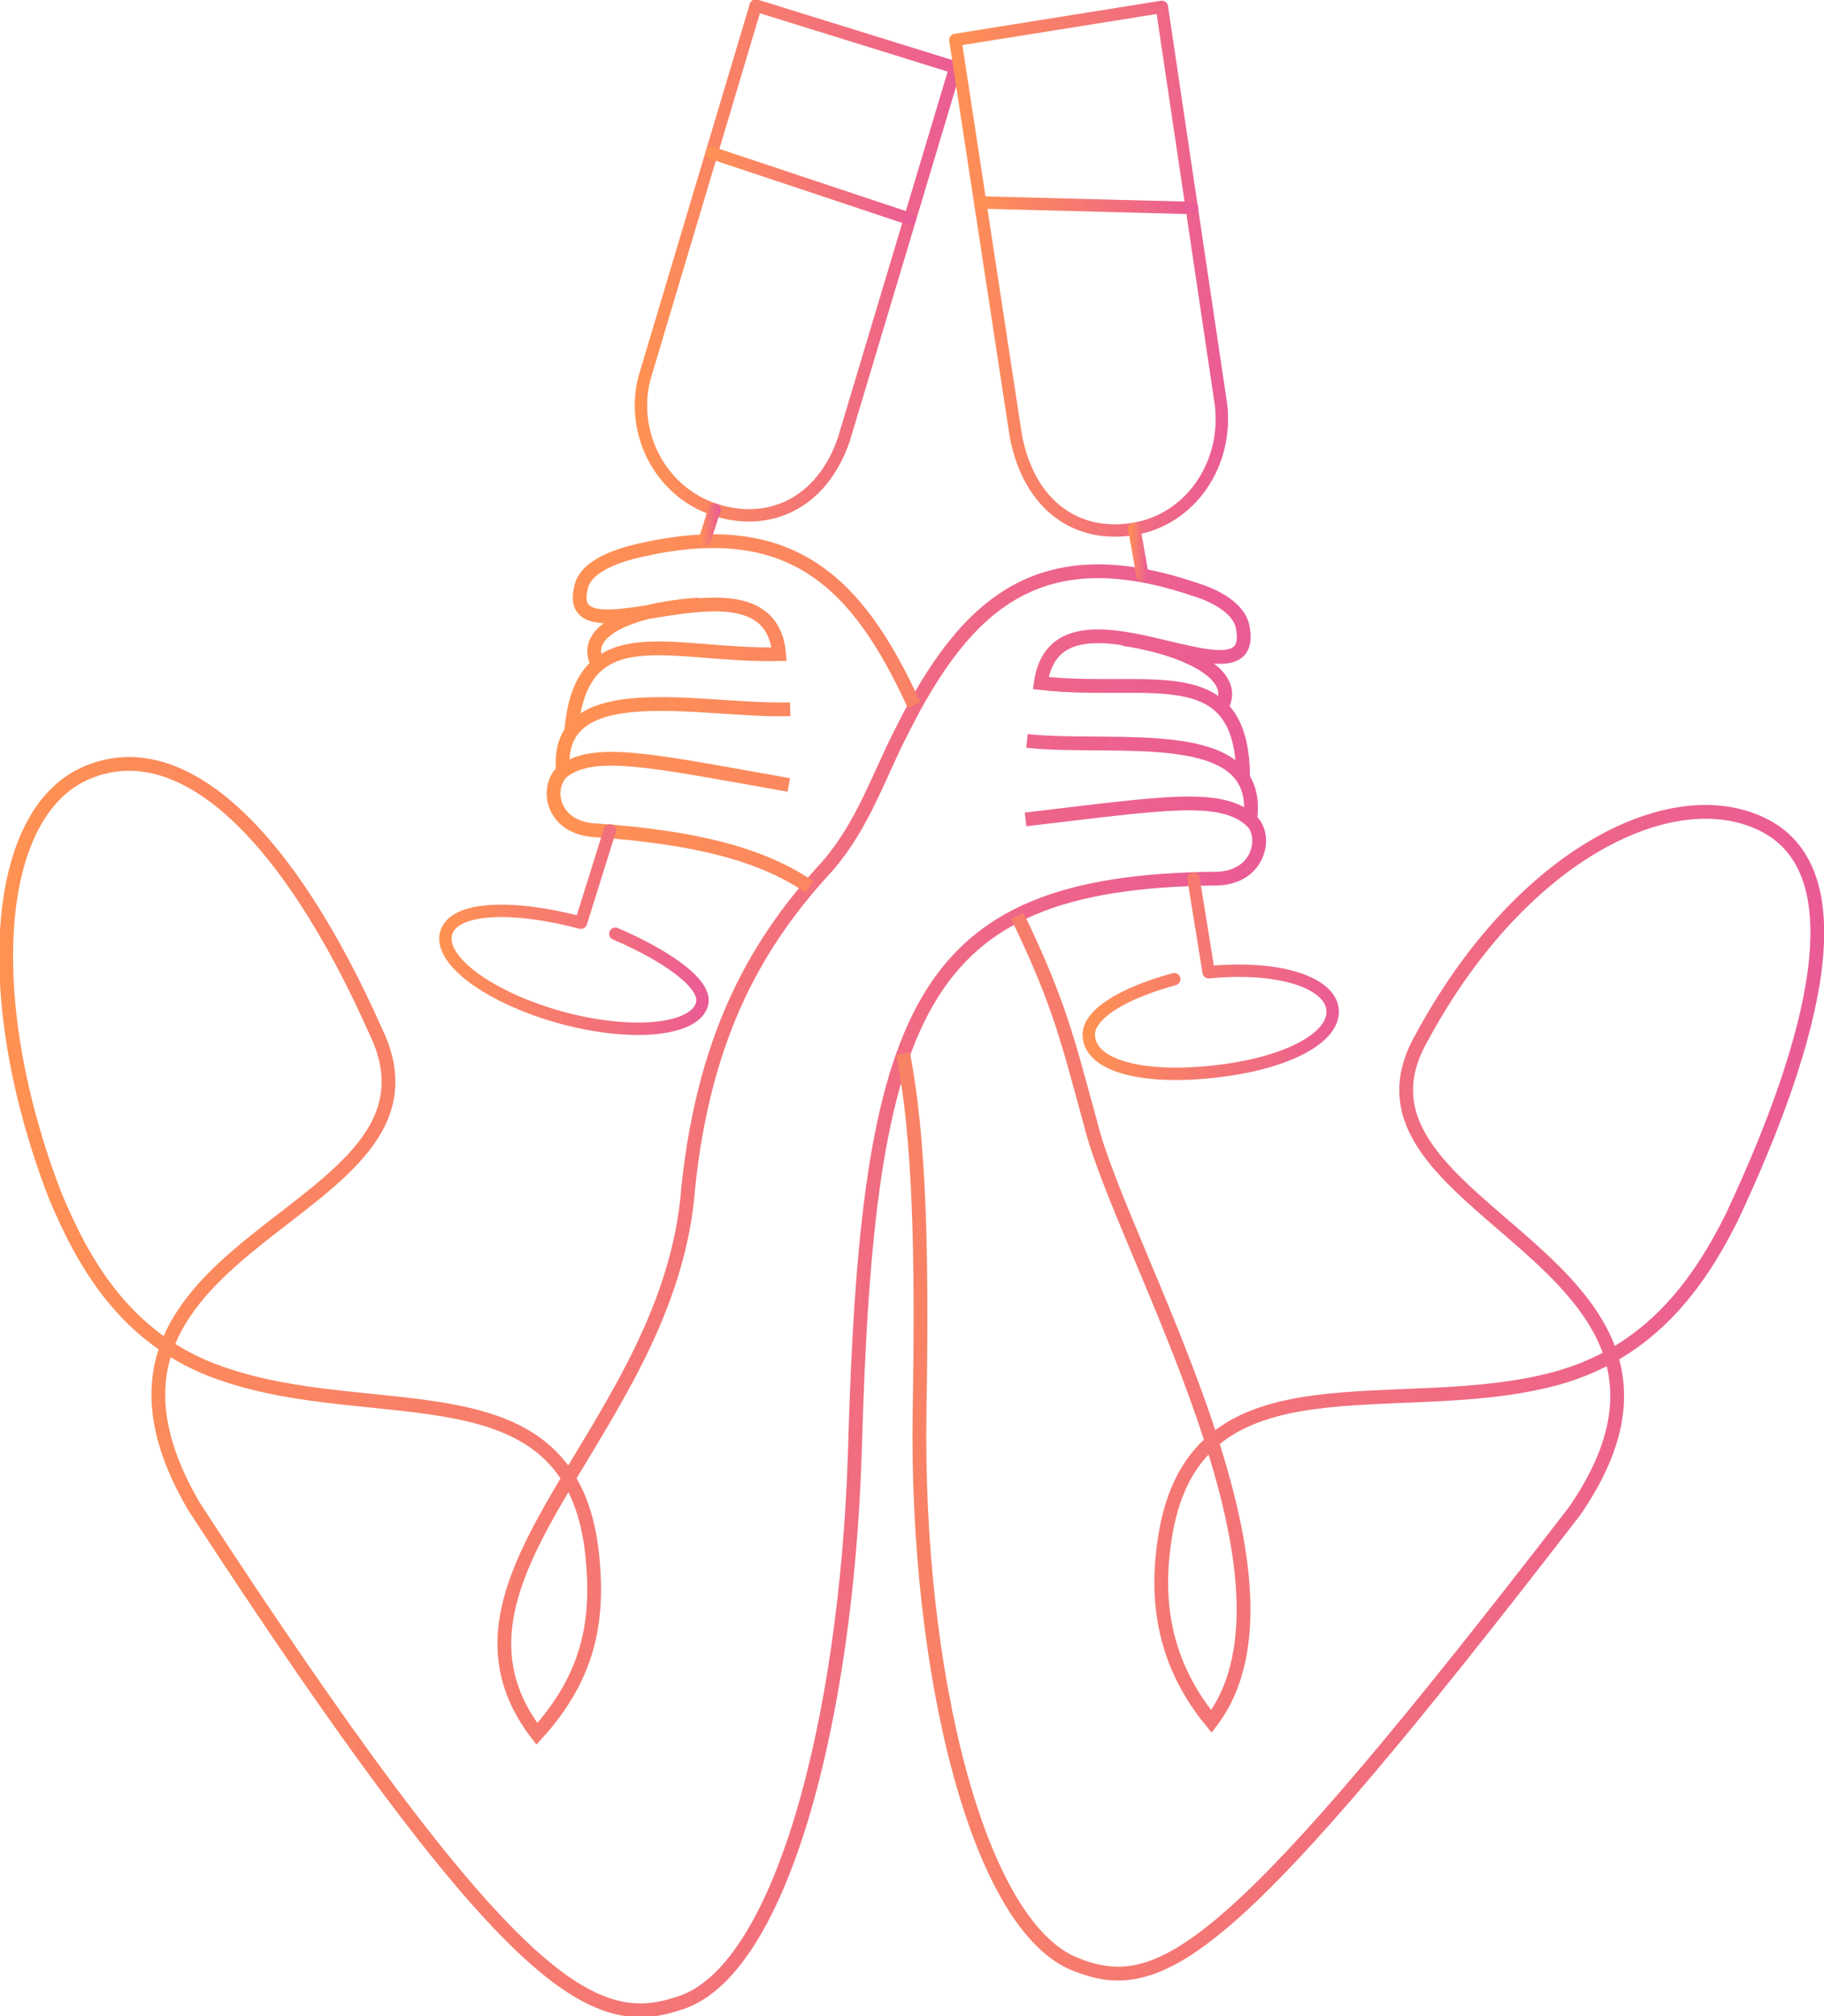 <?xml version="1.0" encoding="UTF-8"?>
<svg id="uuid-287268a2-88dc-48c4-8374-4c0a2954b251" xmlns="http://www.w3.org/2000/svg" version="1.1" xmlns:xlink="http://www.w3.org/1999/xlink" viewBox="0 0 132.5 146.4">
  <defs>
    <style>
      .cls-1 {
        stroke: url(#Nouvelle_nuance_de_dégradé_1-7);
      }

      .cls-1, .cls-2, .cls-3, .cls-4, .cls-5, .cls-6, .cls-7, .cls-8, .cls-9, .cls-10 {
        fill: none;
      }

      .cls-1, .cls-2, .cls-3, .cls-4, .cls-6, .cls-8, .cls-9, .cls-10 {
        stroke-linecap: round;
        stroke-linejoin: round;
        stroke-width: .9px;
      }

      .cls-2 {
        stroke: url(#Nouvelle_nuance_de_dégradé_1-4);
      }

      .cls-3 {
        stroke: url(#Nouvelle_nuance_de_dégradé_1-9);
      }

      .cls-4 {
        stroke: url(#Nouvelle_nuance_de_dégradé_1-6);
      }

      .cls-5 {
        stroke: url(#Nouvelle_nuance_de_dégradé_1-2);
      }

      .cls-5, .cls-7 {
        stroke-miterlimit: 10;
      }

      .cls-6 {
        stroke: url(#Nouvelle_nuance_de_dégradé_1-10);
      }

      .cls-7 {
        stroke: url(#Nouvelle_nuance_de_dégradé_1);
      }

      .cls-8 {
        stroke: url(#Nouvelle_nuance_de_dégradé_1-8);
      }

      .cls-9 {
        stroke: url(#Nouvelle_nuance_de_dégradé_1-5);
      }

      .cls-10 {
        stroke: url(#Nouvelle_nuance_de_dégradé_1-3);
      }
    </style>
    <linearGradient id="Nouvelle_nuance_de_dégradé_1" data-name="Nouvelle nuance de dégradé 1" x1="0" y1="93.7" x2="91.8" y2="93.7" gradientUnits="userSpaceOnUse">
      <stop offset="0" stop-color="#ff9252"/>
      <stop offset="1" stop-color="#ea5b96"/>
    </linearGradient>
    <linearGradient id="Nouvelle_nuance_de_dégradé_1-2" data-name="Nouvelle nuance de dégradé 1" x1="39.7" y1="91.2" x2="132.5" y2="91.2" xlink:href="#Nouvelle_nuance_de_dégradé_1"/>
    <linearGradient id="Nouvelle_nuance_de_dégradé_1-3" data-name="Nouvelle nuance de dégradé 1" x1="46.1" y1="18.9" x2="69.9" y2="18.9" xlink:href="#Nouvelle_nuance_de_dégradé_1"/>
    <linearGradient id="Nouvelle_nuance_de_dégradé_1-4" data-name="Nouvelle nuance de dégradé 1" x1="51.3" y1="13.5" x2="66.5" y2="13.5" xlink:href="#Nouvelle_nuance_de_dégradé_1"/>
    <linearGradient id="Nouvelle_nuance_de_dégradé_1-5" data-name="Nouvelle nuance de dégradé 1" x1="50.8" y1="38.1" x2="52.3" y2="38.1" xlink:href="#Nouvelle_nuance_de_dégradé_1"/>
    <linearGradient id="Nouvelle_nuance_de_dégradé_1-6" data-name="Nouvelle nuance de dégradé 1" x1="32.1" y1="67.5" x2="51.5" y2="67.5" xlink:href="#Nouvelle_nuance_de_dégradé_1"/>
    <linearGradient id="Nouvelle_nuance_de_dégradé_1-7" data-name="Nouvelle nuance de dégradé 1" x1="69" y1="19.5" x2="89.2" y2="19.5" xlink:href="#Nouvelle_nuance_de_dégradé_1"/>
    <linearGradient id="Nouvelle_nuance_de_dégradé_1-8" data-name="Nouvelle nuance de dégradé 1" x1="70.8" y1="14.9" x2="87" y2="14.9" xlink:href="#Nouvelle_nuance_de_dégradé_1"/>
    <linearGradient id="Nouvelle_nuance_de_dégradé_1-9" data-name="Nouvelle nuance de dégradé 1" x1="82" y1="40.1" x2="83.4" y2="40.1" xlink:href="#Nouvelle_nuance_de_dégradé_1"/>
    <linearGradient id="Nouvelle_nuance_de_dégradé_1-10" data-name="Nouvelle nuance de dégradé 1" x1="78.7" y1="70.9" x2="97.3" y2="70.9" xlink:href="#Nouvelle_nuance_de_dégradé_1"/>
  </defs>
  <g id="uuid-cf1ffc99-6c7d-4dc5-aef3-be2a58431cf7">
    <g>
      <path class="cls-7" d="M90.8,59.6c1.1-7.2-9.8-5.1-16.2-5.8M90.3,56.5c0-8.9-6.9-6-14.7-6.9,1.2-8.4,15.7,2.2,14.7-3.9-.2-1.8-2.8-2.7-3.5-2.9-11.2-3.8-16.6.9-21.3,10.3-1.7,3.3-2.8,6.8-5.4,9.8-4.9,5.3-8.9,11.9-10.1,23.3-1.3,17.6-19.8,28.2-11,39.7,4-4.4,4.5-8.6,4-13.2-1.6-13.8-15.7-9-27-13-6.9-2.4-10-8.1-12-12.9-5.4-14-4.6-27.5,2.1-30.6,7-3.2,14.8,4.3,21.2,18.7,6.6,13.7-24.8,14.7-13.2,34.5,22.5,34.5,28.8,38.2,35.1,36.1,7.5-2.1,12.3-20.6,12.9-40.1.9-32.2,4.6-41.3,26-41.6,3.4.1,4-3.1,2.8-4.2-2.2-2-6.2-1.3-16.4-.1M88.7,51.4c1.6-2.7-3.5-4.5-7.1-5"/>
      <path class="cls-5" d="M40.9,56c-.7-7.1,10.1-4.3,16.5-4.5M58.8,64.4c-3.5-2.4-8.4-3.6-15.4-4.1-3.4-.1-3.8-3.2-2.5-4.3,2.3-1.7,6.3-.8,16.4,1M73.9,66.5c3.1,6.4,3.7,9.2,5.3,15,2.2,9.1,16.7,33.1,8.8,43.5-3.7-4.5-4.1-9.3-3.3-13.8,2.4-13.3,16.8-8,28.3-11.1,7-1.9,10.5-7.1,12.8-11.7,6.2-13.2,9-24.9,2.5-28.4s-17.7,1.8-25,15.3c-7.4,12.8,23.8,15.9,11.1,34.4-24.6,31.9-29.9,35.4-36.1,33-7.3-2.6-11.8-21.5-11.5-40.2.2-11.5,0-19.9-1.2-26M41.5,53.1c.7-8.6,7.3-5.4,15.1-5.6-.7-8.2-15.8,1-14.4-4.8.3-1.7,3-2.4,3.7-2.6,11.3-2.8,16.3,1.9,20.5,11.1M43.4,48.2c-1.4-2.8,3.7-4.1,7.4-4.3"/>
      <g>
        <path class="cls-10" d="M69.4,4.9l-8.1,27c-1.6,4.7-5.5,6.4-9.4,5.1s-6.1-5.5-5.1-9.5L54.9.4l14.5,4.5Z"/>
        <line class="cls-2" x1="51.7" y1="11.1" x2="66.1" y2="15.9"/>
        <line class="cls-9" x1="51.2" y1="39.2" x2="51.9" y2="37"/>
        <path class="cls-4" d="M44.7,67.8c3.5,1.5,6.7,3.6,6.3,5.1-.5,1.9-5,2.4-10.2,1-5.1-1.4-8.9-4.1-8.4-6.1s4.9-2.1,9.8-.8l2.1-6.7"/>
      </g>
      <g>
        <path class="cls-1" d="M69.4,2.9l4.4,28.8c1,5.1,4.5,7.4,8.6,6.7s6.8-4.7,6.3-9L84.4.5l-15,2.4Z"/>
        <line class="cls-8" x1="86.6" y1="15.1" x2="71.2" y2="14.7"/>
        <line class="cls-3" x1="83" y1="41.8" x2="82.4" y2="38.4"/>
        <path class="cls-6" d="M85.3,71.1c-3.7,1-6.4,2.6-6.2,4.2.2,2.1,3.9,3.1,9.2,2.5s8.7-2.5,8.5-4.5-4-3.2-9-2.7l-1.1-6.8"/>
      </g>
    </g>
  </g>
</svg>
